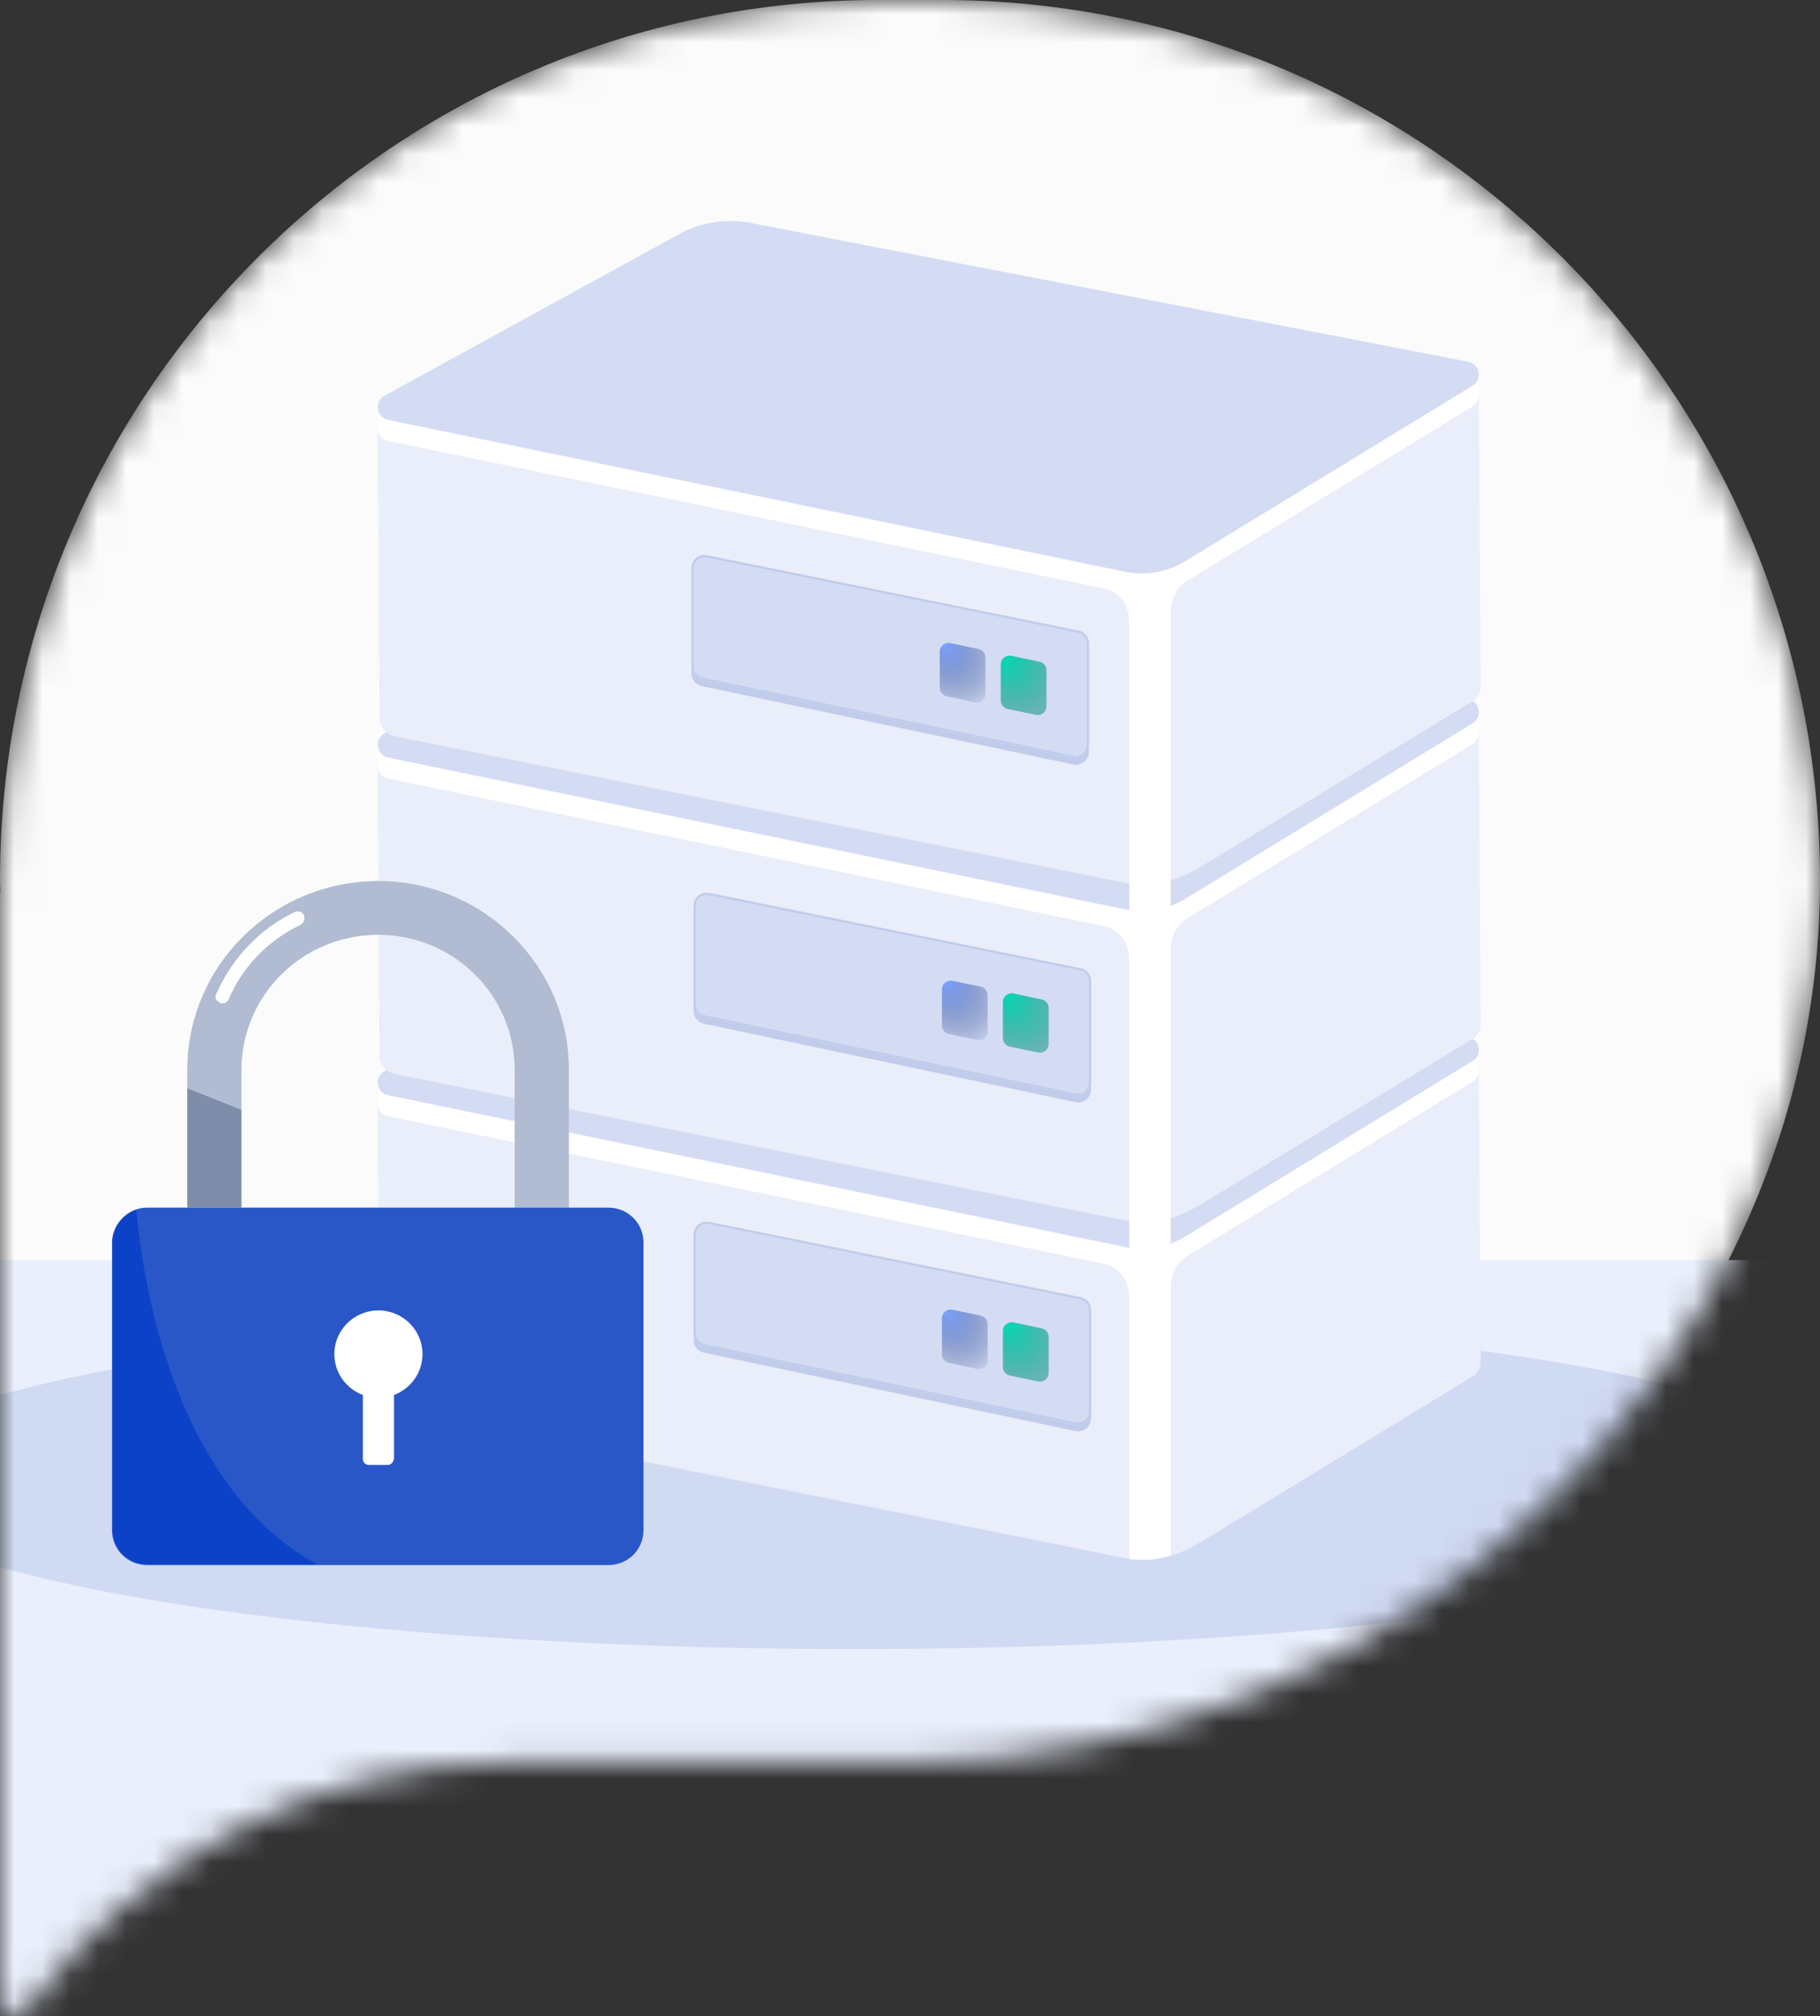 <?xml version="1.0" encoding="UTF-8"?> <svg xmlns="http://www.w3.org/2000/svg" width="65" height="72" viewBox="0 0 65 72" fill="none"><rect x="0" y="0" width="65" height="72" fill="#333333" stroke="none"/><mask id="mask0_2501_33648" style="mask-type:alpha" maskUnits="userSpaceOnUse" x="0" y="-1" width="65" height="73"><path d="M33.631 -0.001H31.376C14.049 -0.001 0 14.076 0 31.436C0 31.57 0.006 31.711 0.013 31.846C0.013 31.865 0 31.878 0 31.897V71.47C0 71.988 0.658 72.193 0.958 71.777C4.862 66.425 11.181 62.943 18.304 62.943H32.212C32.302 62.943 32.5 62.943 32.5 62.943C49.827 62.943 65 48.803 65 31.442C65 14.082 50.957 -0.001 33.631 -0.001Z" fill="#F4F6FC"></path></mask><g mask="url(#mask0_2501_33648)"><path d="M33.631 -0.001H31.376C14.049 -0.001 0 14.076 0 31.436C0 31.57 0.006 31.711 0.013 31.846C0.013 31.865 0 31.878 0 31.897V71.47C0 71.988 0.658 72.193 0.958 71.777C4.862 66.425 11.181 62.943 18.304 62.943H32.212C32.302 62.943 32.5 62.943 32.5 62.943C49.827 62.943 65 48.803 65 31.442C65 14.082 50.957 -0.001 33.631 -0.001Z" fill="#FBFBFB"></path><rect y="44.999" width="64" height="57" fill="#EAEFFD"></rect><ellipse cx="35.5" cy="6" rx="35.5" ry="6" transform="matrix(-1 0 0 1 66 46.892)" fill="#D0DAF3"></ellipse><path d="M40.172 45.354L13.851 39.933C13.628 39.887 13.491 39.694 13.491 39.518C13.491 39.363 13.491 38.663 13.491 38.663L24.238 33.298C25.017 32.87 25.922 32.728 26.794 32.897L52.816 37.496C52.816 37.535 52.815 38.095 52.816 38.303C52.817 38.454 52.731 38.616 52.578 38.71L42.309 44.981C41.67 45.372 40.906 45.505 40.172 45.354Z" fill="white"></path><path d="M40.187 44.534L13.865 39.113C13.44 39.026 13.354 38.456 13.735 38.247L24.252 32.478C25.032 32.051 25.936 31.909 26.809 32.078L52.438 37.034C52.856 37.114 52.956 37.668 52.593 37.89L42.324 44.162C41.684 44.552 40.921 44.685 40.187 44.534Z" fill="#D4DCF4"></path><path d="M40.172 45.284L13.851 39.863C13.628 39.817 13.491 39.624 13.491 39.449C13.491 39.315 13.539 47.49 13.552 49.737C13.554 50.069 13.789 50.348 14.115 50.413L40.121 55.629C41.002 55.806 41.898 55.636 42.675 55.185C42.748 55.143 42.829 55.097 42.924 55.047L52.645 49.123C52.749 49.06 52.88 48.825 52.88 48.704C52.869 47.007 52.816 38.046 52.816 38.233C52.817 38.384 52.731 38.547 52.578 38.64L42.309 44.912C41.67 45.302 40.906 45.435 40.172 45.284Z" fill="#EAEEFA"></path><path d="M40.172 33.296L13.851 27.874C13.628 27.828 13.491 27.635 13.491 27.46C13.491 27.305 13.491 26.604 13.491 26.604L24.238 21.239C25.017 20.812 25.922 20.67 26.794 20.839L52.816 25.438C52.816 25.476 52.815 26.037 52.816 26.244C52.817 26.396 52.731 26.558 52.578 26.651L42.309 32.923C41.67 33.314 40.906 33.447 40.172 33.296Z" fill="white"></path><path d="M40.187 32.476L13.865 27.055C13.44 26.967 13.354 26.397 13.735 26.189L24.252 20.42C25.032 19.992 25.936 19.851 26.809 20.02L52.438 24.975C52.856 25.056 52.956 25.61 52.593 25.832L42.324 32.104C41.684 32.494 40.921 32.627 40.187 32.476Z" fill="#D4DCF4"></path><path d="M40.172 33.226L13.851 27.805C13.628 27.759 13.491 27.566 13.491 27.391C13.491 27.256 13.539 35.432 13.552 37.678C13.554 38.011 13.789 38.29 14.115 38.355L40.121 43.571C41.002 43.748 41.898 43.577 42.675 43.127C42.748 43.084 42.829 43.039 42.924 42.989L52.645 37.065C52.749 37.002 52.88 36.767 52.88 36.646C52.869 34.949 52.816 25.987 52.816 26.175C52.817 26.326 52.731 26.488 52.578 26.582L42.309 32.853C41.67 33.244 40.906 33.377 40.172 33.226Z" fill="#EAEEFA"></path><path d="M40.172 21.237L13.851 15.816C13.628 15.77 13.491 15.577 13.491 15.402C13.491 15.246 13.491 14.546 13.491 14.546L24.238 9.181C25.017 8.753 25.922 8.612 26.794 8.781L52.816 13.379C52.816 13.418 52.815 13.979 52.816 14.186C52.817 14.337 52.731 14.499 52.578 14.593L42.309 20.865C41.67 21.255 40.906 21.388 40.172 21.237Z" fill="white"></path><path d="M40.187 20.418L13.865 14.997C13.44 14.909 13.354 14.339 13.735 14.13L24.252 8.362C25.032 7.934 25.936 7.792 26.809 7.961L52.438 12.917C52.856 12.998 52.956 13.551 52.593 13.774L42.324 20.045C41.684 20.436 40.921 20.569 40.187 20.418Z" fill="#D4DCF4"></path><path d="M40.172 21.168L13.851 15.746C13.628 15.7 13.491 15.507 13.491 15.332C13.491 15.198 13.539 23.373 13.552 25.62C13.554 25.952 13.789 26.232 14.115 26.297L40.121 31.513C41.002 31.689 41.898 31.519 42.675 31.068C42.748 31.026 42.829 30.981 42.924 30.93L52.645 25.006C52.749 24.943 52.88 24.709 52.88 24.587C52.869 22.89 52.816 13.929 52.816 14.117C52.817 14.268 52.731 14.43 52.578 14.524L42.309 20.795C41.67 21.186 40.906 21.319 40.172 21.168Z" fill="#EAEEFA"></path><path d="M40.331 22.245C40.331 21.343 39.682 21.039 39.358 21L40.603 20.611L40.758 21.623C40.616 22.206 40.331 23.148 40.331 22.245Z" fill="white"></path><path d="M40.331 34.303C40.331 33.401 39.682 33.098 39.358 33.059L40.603 32.67L40.758 33.681C40.616 34.265 40.331 35.206 40.331 34.303Z" fill="white"></path><path d="M40.331 46.362C40.331 45.459 39.682 45.156 39.358 45.117L40.603 44.728L40.758 45.739C40.616 46.323 40.331 47.264 40.331 46.362Z" fill="white"></path><path d="M36.207 24.658C36.207 24.46 36.389 24.312 36.583 24.353L37.594 24.566C37.738 24.596 37.841 24.723 37.841 24.87V26.159C37.841 26.357 37.659 26.504 37.466 26.463L36.455 26.251C36.31 26.22 36.207 26.093 36.207 25.946V24.658Z" fill="#00A88C"></path><path d="M34.029 24.206C34.029 24.008 34.21 23.861 34.403 23.901L35.415 24.11C35.559 24.14 35.663 24.267 35.663 24.415V25.711C35.663 25.909 35.48 26.057 35.286 26.015L34.275 25.799C34.132 25.768 34.029 25.641 34.029 25.494V24.206Z" fill="#2957C8"></path><path d="M38.517 22.519L25.253 19.83C24.964 19.772 24.694 19.993 24.694 20.288V23.811C24.694 24.032 24.848 24.223 25.064 24.268L38.328 27.066C38.618 27.128 38.892 26.906 38.892 26.61V22.977C38.892 22.755 38.735 22.564 38.517 22.519Z" fill="#D4DCF4"></path><path fill-rule="evenodd" clip-rule="evenodd" d="M38.502 22.596L25.238 19.907C24.997 19.858 24.771 20.042 24.771 20.288V23.811C24.771 23.995 24.9 24.154 25.08 24.192L38.344 26.99C38.586 27.041 38.814 26.857 38.814 26.61V22.977C38.814 22.792 38.683 22.633 38.502 22.596ZM25.253 19.83L38.517 22.519C38.735 22.564 38.892 22.755 38.892 22.977V26.61C38.892 26.906 38.618 27.128 38.328 27.066L25.064 24.268C24.848 24.223 24.694 24.032 24.694 23.811V20.288C24.694 19.993 24.964 19.772 25.253 19.83Z" fill="#C1CCEB"></path><path fill-rule="evenodd" clip-rule="evenodd" d="M24.694 23.811V24.045C24.694 24.265 24.848 24.456 25.064 24.502L38.328 27.3C38.618 27.361 38.892 27.14 38.892 26.843V26.61C38.892 26.906 38.618 27.128 38.328 27.066L25.064 24.268C24.848 24.223 24.694 24.032 24.694 23.811Z" fill="#C1CCEB"></path><path d="M35.741 23.724C35.741 23.526 35.922 23.379 36.116 23.419L37.127 23.632C37.271 23.663 37.374 23.79 37.374 23.937V25.225C37.374 25.423 37.193 25.571 36.999 25.53L35.988 25.317C35.844 25.287 35.741 25.16 35.741 25.013V23.724Z" fill="url(#paint0_radial_2501_33648)"></path><path d="M33.562 23.272C33.562 23.075 33.743 22.927 33.937 22.967L34.948 23.177C35.093 23.206 35.196 23.334 35.196 23.481V24.777C35.196 24.976 35.013 25.123 34.82 25.082L33.808 24.865C33.665 24.834 33.562 24.707 33.562 24.561V23.272Z" fill="url(#paint1_radial_2501_33648)"></path><path d="M38.595 34.578L25.331 31.889C25.042 31.83 24.771 32.051 24.771 32.346V35.87C24.771 36.09 24.926 36.281 25.142 36.327L38.406 39.125C38.696 39.186 38.969 38.965 38.969 38.668V35.035C38.969 34.813 38.813 34.622 38.595 34.578Z" fill="#D4DCF4"></path><path fill-rule="evenodd" clip-rule="evenodd" d="M38.58 34.654L25.315 31.965C25.074 31.916 24.849 32.1 24.849 32.346V35.87C24.849 36.054 24.978 36.212 25.158 36.251L38.422 39.049C38.664 39.1 38.891 38.915 38.891 38.668V35.035C38.891 34.85 38.761 34.691 38.58 34.654ZM25.331 31.889L38.595 34.578C38.813 34.622 38.969 34.813 38.969 35.035V38.668C38.969 38.965 38.696 39.186 38.406 39.125L25.142 36.327C24.926 36.281 24.771 36.09 24.771 35.87V32.346C24.771 32.051 25.042 31.83 25.331 31.889Z" fill="#C1CCEB"></path><path fill-rule="evenodd" clip-rule="evenodd" d="M24.771 35.87V36.103C24.771 36.324 24.926 36.514 25.142 36.56L38.406 39.358C38.696 39.419 38.969 39.198 38.969 38.901V38.668C38.969 38.965 38.696 39.186 38.406 39.125L25.142 36.327C24.926 36.281 24.771 36.09 24.771 35.87Z" fill="#C1CCEB"></path><path d="M35.818 35.782C35.818 35.585 36 35.437 36.194 35.478L37.205 35.691C37.349 35.721 37.452 35.848 37.452 35.995V37.284C37.452 37.481 37.27 37.629 37.077 37.588L36.066 37.376C35.922 37.345 35.818 37.218 35.818 37.071V35.782Z" fill="url(#paint2_radial_2501_33648)"></path><path d="M33.64 35.33C33.64 35.133 33.821 34.986 34.014 35.026L35.026 35.235C35.17 35.265 35.274 35.392 35.274 35.54V36.836C35.274 37.034 35.091 37.182 34.898 37.14L33.886 36.923C33.743 36.893 33.64 36.766 33.64 36.619V35.33Z" fill="url(#paint3_radial_2501_33648)"></path><path d="M38.595 46.325L25.331 43.636C25.042 43.577 24.771 43.798 24.771 44.093V47.617C24.771 47.838 24.926 48.028 25.142 48.074L38.406 50.872C38.696 50.933 38.969 50.712 38.969 50.415V46.782C38.969 46.56 38.813 46.369 38.595 46.325Z" fill="#D4DCF4"></path><path fill-rule="evenodd" clip-rule="evenodd" d="M38.58 46.401L25.315 43.712C25.074 43.663 24.849 43.847 24.849 44.093V47.617C24.849 47.801 24.978 47.96 25.158 47.998L38.422 50.796C38.664 50.847 38.891 50.662 38.891 50.415V46.782C38.891 46.597 38.761 46.438 38.58 46.401ZM25.331 43.636L38.595 46.325C38.813 46.369 38.969 46.56 38.969 46.782V50.415C38.969 50.712 38.696 50.933 38.406 50.872L25.142 48.074C24.926 48.028 24.771 47.838 24.771 47.617V44.093C24.771 43.798 25.042 43.577 25.331 43.636Z" fill="#C1CCEB"></path><path fill-rule="evenodd" clip-rule="evenodd" d="M24.771 47.617V47.85C24.771 48.071 24.926 48.261 25.142 48.307L38.406 51.105C38.696 51.166 38.969 50.945 38.969 50.648V50.415C38.969 50.712 38.696 50.933 38.406 50.872L25.142 48.074C24.926 48.028 24.771 47.838 24.771 47.617Z" fill="#C1CCEB"></path><path d="M35.818 47.529C35.818 47.332 36 47.184 36.194 47.225L37.205 47.438C37.349 47.468 37.452 47.595 37.452 47.742V49.031C37.452 49.228 37.27 49.376 37.077 49.335L36.066 49.123C35.922 49.092 35.818 48.965 35.818 48.818V47.529Z" fill="url(#paint4_radial_2501_33648)"></path><path d="M33.64 47.077C33.64 46.88 33.821 46.733 34.014 46.773L35.026 46.982C35.17 47.012 35.274 47.139 35.274 47.287V48.583C35.274 48.781 35.091 48.929 34.898 48.887L33.886 48.671C33.743 48.64 33.64 48.513 33.64 48.366V47.077Z" fill="url(#paint5_radial_2501_33648)"></path><path d="M40.331 20.65H41.809V55.557C41.809 55.557 41.382 55.682 41.07 55.697C40.757 55.713 40.33 55.679 40.331 55.666V20.65Z" fill="white"></path><path d="M41.809 21.895C41.809 21.179 42.224 20.819 42.431 20.728L42.198 20.573L41.497 20.962L41.614 21.895C41.679 22.193 41.809 22.611 41.809 21.895Z" fill="white"></path><path d="M41.809 33.953C41.809 33.238 42.224 32.877 42.431 32.786L42.198 32.631L41.497 33.02L41.614 33.953C41.679 34.252 41.809 34.669 41.809 33.953Z" fill="white"></path><path d="M41.809 46.012C41.809 45.296 42.224 44.936 42.431 44.845L42.198 44.689L41.497 45.078L41.614 46.012C41.679 46.31 41.809 46.727 41.809 46.012Z" fill="white"></path><path d="M8.624 39.623V43.126H6.688V38.855L8.624 39.623Z" fill="#7E8DA9"></path><path d="M7.825 35.831C7.85 35.831 7.898 35.855 7.922 35.855C8.019 35.855 8.116 35.807 8.14 35.711C8.649 34.535 9.569 33.6 10.707 33.048C10.828 33 10.876 32.856 10.828 32.736C10.779 32.616 10.634 32.568 10.513 32.616C9.254 33.216 8.261 34.248 7.704 35.543C7.656 35.615 7.704 35.759 7.825 35.831Z" fill="#D9E6F5"></path><path d="M13.515 31.464C9.738 31.464 6.688 34.487 6.688 38.207V38.855L8.624 39.623V38.207C8.624 35.543 10.803 33.384 13.515 33.384C16.203 33.384 18.382 35.543 18.382 38.207V43.126H20.319V38.207C20.319 34.487 17.268 31.464 13.515 31.464ZM10.731 33.024C9.569 33.576 8.649 34.535 8.164 35.687C8.116 35.783 8.043 35.831 7.947 35.831C7.922 35.831 7.874 35.831 7.85 35.807C7.729 35.759 7.656 35.615 7.729 35.495C8.285 34.224 9.278 33.168 10.537 32.568C10.658 32.52 10.803 32.568 10.852 32.688C10.9 32.808 10.852 32.952 10.731 33.024Z" fill="#B1BCD3"></path><path d="M10.731 33.024C9.569 33.576 8.649 34.535 8.165 35.687C8.116 35.783 8.043 35.831 7.947 35.831C7.922 35.831 7.874 35.831 7.85 35.807C7.729 35.759 7.656 35.615 7.729 35.495C8.286 34.224 9.278 33.168 10.537 32.568C10.658 32.52 10.804 32.568 10.852 32.688C10.9 32.808 10.852 32.952 10.731 33.024Z" fill="white"></path><path d="M22.982 44.374V54.644C22.982 55.34 22.425 55.892 21.723 55.892H5.259C4.557 55.892 4 55.34 4 54.644V44.374C4 43.846 4.363 43.366 4.847 43.198C4.968 43.15 5.114 43.126 5.259 43.126H21.723C22.425 43.126 22.982 43.678 22.982 44.374Z" fill="#2957C8"></path><path d="M14.072 49.816C14.666 49.593 15.089 49.024 15.089 48.357C15.089 47.496 14.384 46.797 13.515 46.797C12.646 46.797 11.941 47.496 11.941 48.357C11.941 49.024 12.364 49.593 12.959 49.816V52.1C12.959 52.221 13.055 52.316 13.176 52.316H13.854C13.951 52.316 14.048 52.221 14.072 52.1V49.816Z" fill="white"></path><path d="M11.336 55.868H5.283C4.581 55.868 4.024 55.316 4.024 54.62V44.374C4.024 43.846 4.387 43.366 4.871 43.198C5.089 45.742 6.203 53.084 11.336 55.868Z" fill="#0B42C8"></path></g><defs><radialGradient id="paint0_radial_2501_33648" cx="0" cy="0" r="1" gradientUnits="userSpaceOnUse" gradientTransform="translate(35.896 23.49) rotate(56.31) scale(4.628 3.333)"><stop stop-color="#05D9B6"></stop><stop offset="1" stop-color="#004237" stop-opacity="0"></stop></radialGradient><radialGradient id="paint1_radial_2501_33648" cx="0" cy="0" r="1" gradientUnits="userSpaceOnUse" gradientTransform="translate(33.718 23.023) rotate(56.768) scale(2.697 1.939)"><stop stop-color="#7CA2FF"></stop><stop offset="1" stop-color="#142B62" stop-opacity="0"></stop></radialGradient><radialGradient id="paint2_radial_2501_33648" cx="0" cy="0" r="1" gradientUnits="userSpaceOnUse" gradientTransform="translate(35.974 35.548) rotate(56.31) scale(4.628 3.333)"><stop stop-color="#05D9B6"></stop><stop offset="1" stop-color="#004237" stop-opacity="0"></stop></radialGradient><radialGradient id="paint3_radial_2501_33648" cx="0" cy="0" r="1" gradientUnits="userSpaceOnUse" gradientTransform="translate(33.796 35.081) rotate(56.768) scale(2.697 1.939)"><stop stop-color="#7CA2FF"></stop><stop offset="1" stop-color="#142B62" stop-opacity="0"></stop></radialGradient><radialGradient id="paint4_radial_2501_33648" cx="0" cy="0" r="1" gradientUnits="userSpaceOnUse" gradientTransform="translate(35.974 47.295) rotate(56.31) scale(4.628 3.333)"><stop stop-color="#05D9B6"></stop><stop offset="1" stop-color="#004237" stop-opacity="0"></stop></radialGradient><radialGradient id="paint5_radial_2501_33648" cx="0" cy="0" r="1" gradientUnits="userSpaceOnUse" gradientTransform="translate(33.796 46.829) rotate(56.768) scale(2.697 1.939)"><stop stop-color="#7CA2FF"></stop><stop offset="1" stop-color="#142B62" stop-opacity="0"></stop></radialGradient></defs></svg> 
